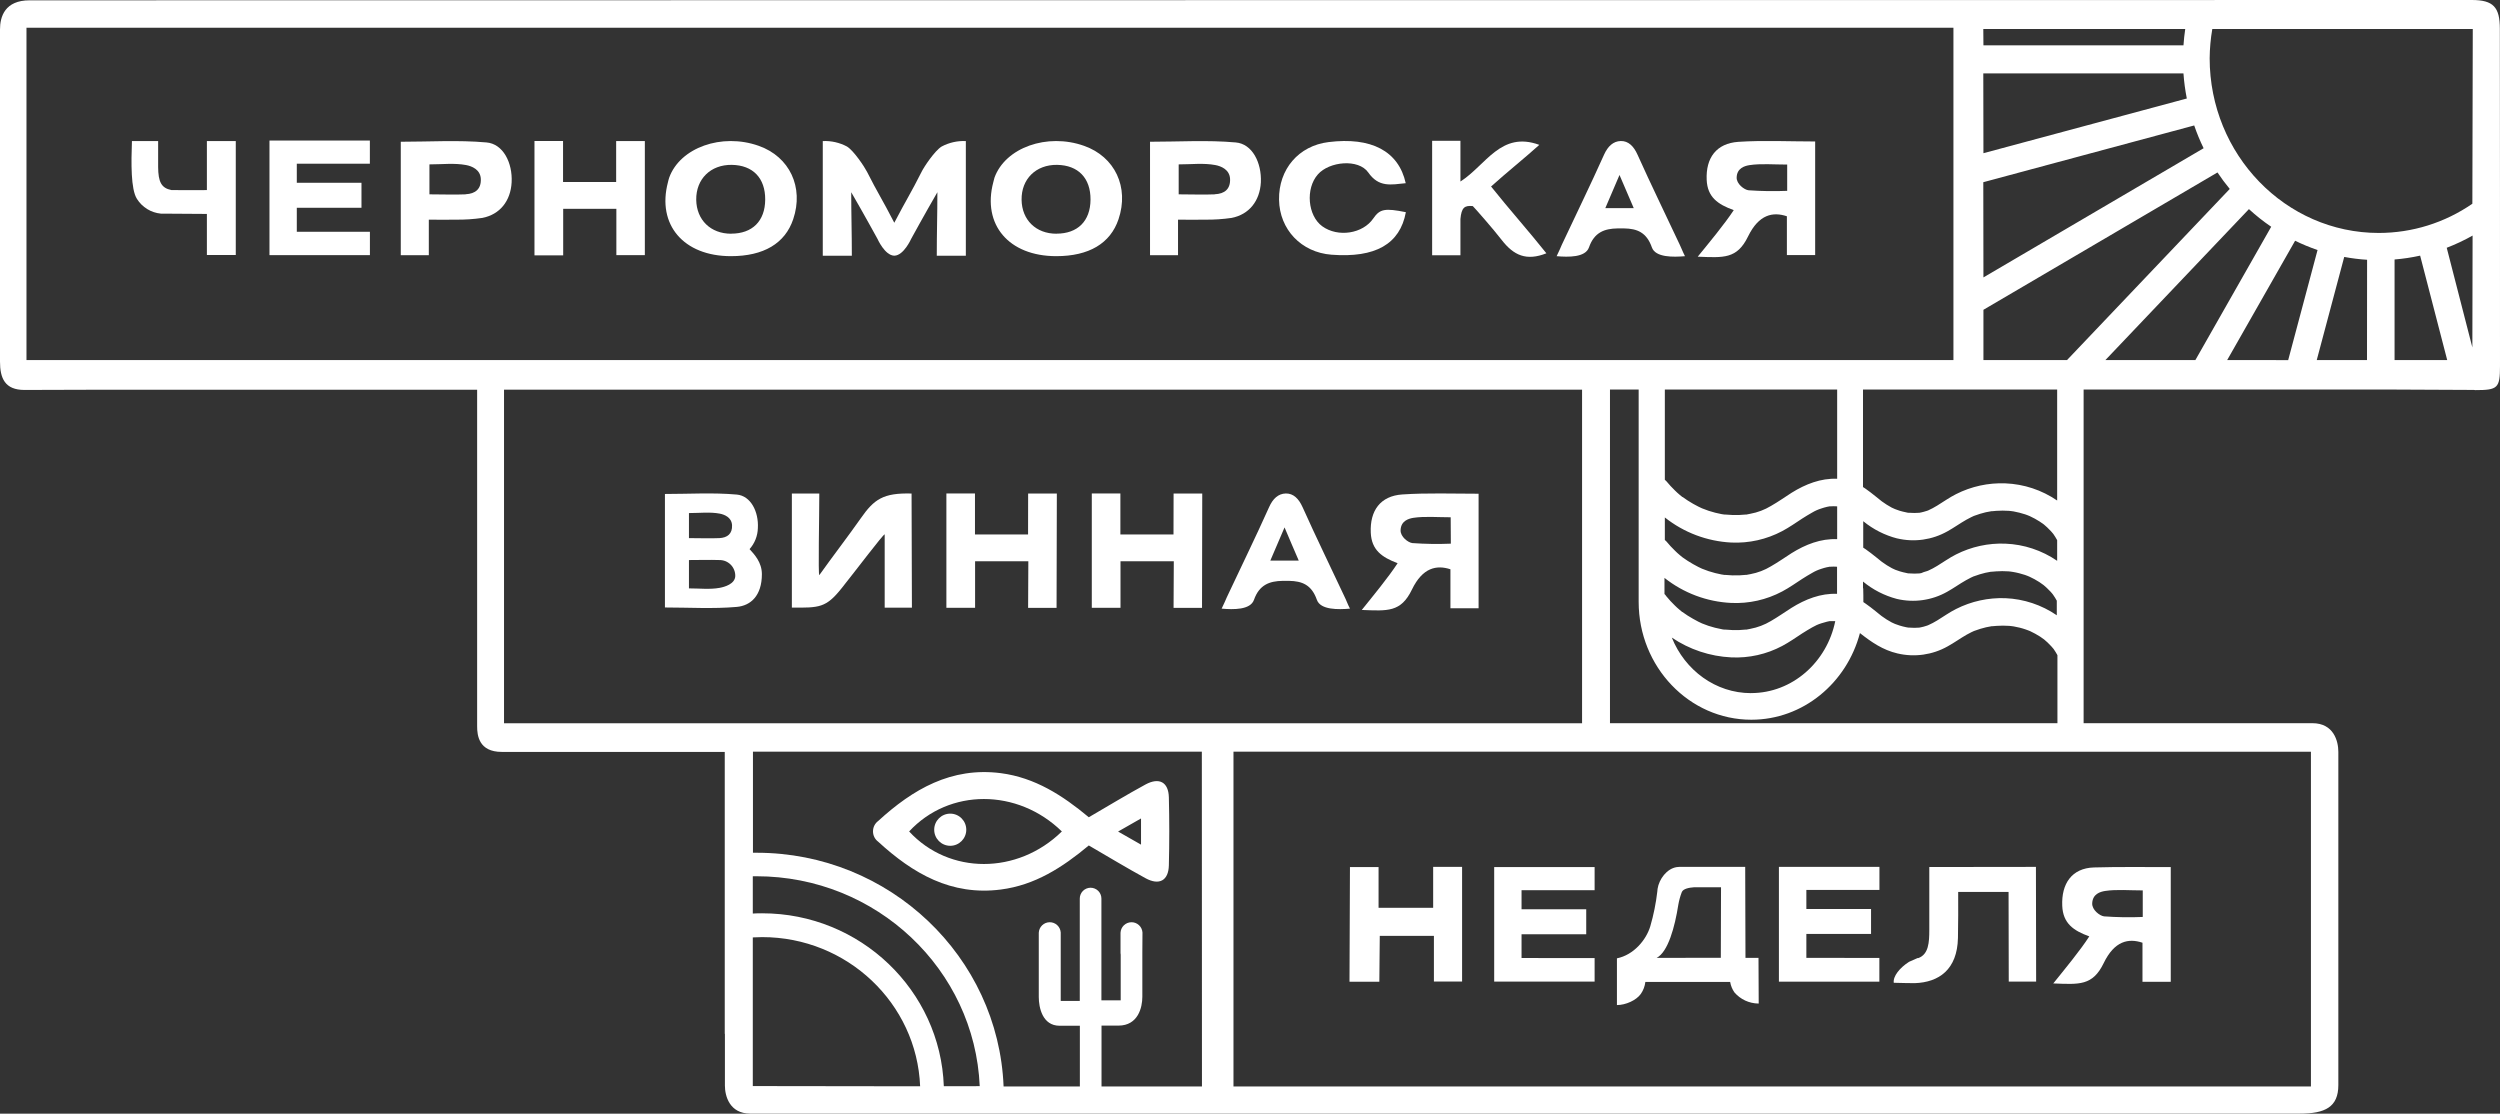 <svg width="110" height="49" viewBox="0 0 110 49" fill="none" xmlns="http://www.w3.org/2000/svg">
<rect x="0" y="0" width="110" height="49" fill="#333333" stroke="none"/>
<g clip-path="url(#clip0_1304_1687)">
<path d="M109.993 1.27C109.993 0.312 109.707 0.002 108.762 0C107.817 -0.001 29.226 0.014 1.304 0.014C0.213 0.014 0 0.733 0 1.297V15.908C0 16.642 0.213 17.158 1.078 17.158C2.06 17.158 3.043 17.155 4.026 17.149H20.994V31.959C20.994 32.351 21.064 33.084 22.079 33.084H31.889V45.488H31.896V47.765C31.896 48.212 32.091 48.998 33.014 49C33.144 49 79.498 49 101.183 49C102.305 49 102.887 48.712 102.887 47.744V33.081C102.887 32.617 102.688 31.82 101.744 31.82C101.128 31.82 70.839 31.82 70.839 31.82C70.839 27.004 70.839 21.946 70.839 17.139H105.051L108.848 17.157C108.885 17.157 108.879 17.165 108.916 17.165C109.906 17.165 109.999 17.076 110 16.105C110 11.087 110 6.295 109.993 1.27ZM87.265 1.277H96.15C96.116 1.514 96.088 1.753 96.073 1.996H87.271L87.265 1.277ZM87.265 3.229H96.072C96.098 3.6 96.148 3.969 96.22 4.334L87.271 6.741L87.265 3.229ZM87.265 8.017L96.545 5.52C96.662 5.862 96.8 6.197 96.959 6.522L87.271 12.206L87.265 8.017ZM22.177 31.823V17.146H69.611V31.823H22.177ZM33.123 47.787V41.246C33.26 41.239 33.397 41.233 33.535 41.233C37.28 41.233 40.34 44.151 40.486 47.797L33.123 47.787ZM41.528 47.794C41.379 43.578 37.854 40.185 33.535 40.185C33.397 40.185 33.26 40.185 33.123 40.196V38.555H33.285C38.567 38.555 42.885 42.66 43.108 47.791L41.528 47.794ZM52.886 47.803H44.158C43.929 42.095 39.142 37.521 33.292 37.521H33.13V33.073H52.881L52.886 47.803ZM101.681 33.076V47.805H54.273V33.073L101.681 33.076ZM85.951 15.842H1.165C1.165 10.968 1.165 6.094 1.165 1.221H85.951V15.842ZM87.271 15.842V13.631L97.569 7.588C97.736 7.839 97.917 8.081 98.109 8.313L90.95 15.842H87.271ZM92.638 15.842L98.953 9.201C99.26 9.484 99.588 9.743 99.933 9.977L96.597 15.842H92.638ZM97.996 15.842L100.985 10.593C101.305 10.75 101.634 10.886 101.972 11.001L100.68 15.845L97.996 15.842ZM104.148 15.842H101.937L103.146 11.305C103.478 11.367 103.814 11.409 104.152 11.43L104.148 15.842ZM105.361 15.842V11.417C105.739 11.387 106.115 11.33 106.486 11.248L107.677 15.842H105.361ZM108.784 15.287L107.656 10.902C108.048 10.751 108.429 10.572 108.794 10.365L108.784 15.287ZM108.784 8.964C107.573 9.801 106.138 10.249 104.667 10.25C100.561 10.25 97.225 6.801 97.225 2.562C97.229 2.131 97.268 1.702 97.341 1.277H108.802L108.784 8.964Z" fill="white"/>
<path d="M73.908 10.765C73.289 9.443 72.647 8.133 72.049 6.802C71.885 6.435 71.648 6.198 71.315 6.205C70.982 6.213 70.745 6.437 70.58 6.802C69.984 8.133 69.341 9.443 68.722 10.765C68.66 10.898 68.608 11.045 68.492 11.272C69.007 11.317 69.757 11.333 69.915 10.886C70.147 10.22 70.599 10.059 71.174 10.05C71.224 10.05 71.406 10.05 71.457 10.05C72.029 10.059 72.449 10.22 72.683 10.886C72.839 11.333 73.624 11.317 74.139 11.272C74.022 11.041 73.973 10.892 73.908 10.765ZM70.633 9.159C70.806 8.745 71.065 8.163 71.258 7.699C71.454 8.163 71.705 8.743 71.885 9.159H70.633Z" fill="white"/>
<path d="M33.382 6.416C31.758 5.841 29.921 6.495 29.444 7.817C29.42 7.882 29.408 7.949 29.39 8.017C28.896 9.886 30.076 11.272 32.161 11.271C33.599 11.271 34.543 10.711 34.901 9.646C35.376 8.239 34.744 6.895 33.382 6.416ZM32.172 10.284C31.268 10.284 30.648 9.679 30.634 8.792C30.622 7.876 31.268 7.241 32.199 7.254C33.129 7.268 33.675 7.836 33.669 8.783C33.663 9.731 33.1 10.281 32.172 10.281V10.284Z" fill="white"/>
<path d="M47.696 6.416C46.073 5.841 44.235 6.495 43.757 7.817C43.736 7.882 43.719 7.949 43.705 8.017C43.21 9.886 44.39 11.272 46.475 11.271C47.913 11.271 48.857 10.711 49.215 9.646C49.69 8.239 49.058 6.895 47.696 6.416ZM46.486 10.284C45.582 10.284 44.962 9.679 44.95 8.792C44.936 7.876 45.584 7.241 46.512 7.254C47.441 7.268 47.989 7.836 47.983 8.783C47.977 9.731 47.414 10.281 46.486 10.281V10.284Z" fill="white"/>
<path d="M76.489 6.241C75.515 6.307 75.051 6.951 75.094 7.915C75.127 8.67 75.578 8.991 76.285 9.246C75.876 9.868 75.197 10.683 74.7 11.294C75.838 11.338 76.429 11.405 76.917 10.399C77.391 9.43 78.01 9.31 78.623 9.516C78.623 10.08 78.623 10.631 78.623 11.224H79.867V6.225C78.711 6.225 77.595 6.168 76.489 6.241ZM78.636 8.397C78.069 8.42 77.501 8.412 76.934 8.372C76.745 8.349 76.401 8.091 76.413 7.806C76.426 7.394 76.773 7.297 76.983 7.265C77.477 7.19 78.052 7.241 78.636 7.241V8.397Z" fill="white"/>
<path d="M27.111 8.008H24.774V6.204H23.517V11.236H24.78V9.188H27.12V11.226H28.373V6.207H27.111V8.008Z" fill="white"/>
<path d="M60.429 9.606C59.971 10.286 58.869 10.457 58.178 9.955C57.538 9.489 57.434 8.3 57.985 7.675C58.486 7.102 59.771 6.975 60.203 7.588C60.667 8.255 61.198 8.127 61.852 8.061C61.539 6.64 60.325 6.019 58.455 6.252C57.141 6.414 56.257 7.445 56.278 8.788C56.299 10.099 57.256 11.104 58.583 11.207C60.518 11.356 61.6 10.739 61.858 9.336C60.935 9.151 60.712 9.194 60.429 9.606Z" fill="white"/>
<path d="M21.402 6.267C20.156 6.156 18.892 6.237 17.634 6.237V11.229H18.868V9.665C19.33 9.665 19.693 9.674 20.059 9.665C20.449 9.67 20.839 9.644 21.224 9.588C21.997 9.438 22.467 8.842 22.512 8.024C22.557 7.162 22.137 6.326 21.402 6.267ZM20.494 8.551C19.985 8.573 19.476 8.551 18.895 8.551V7.233C19.453 7.233 19.995 7.166 20.506 7.262C20.76 7.309 21.137 7.46 21.156 7.87C21.177 8.321 20.906 8.527 20.494 8.546V8.551Z" fill="white"/>
<path d="M54.368 6.267C53.121 6.156 51.859 6.237 50.601 6.237V11.229H51.833V9.665C52.295 9.665 52.658 9.674 53.024 9.665C53.414 9.67 53.805 9.644 54.191 9.588C54.962 9.438 55.432 8.842 55.478 8.024C55.517 7.162 55.103 6.326 54.368 6.267ZM53.459 8.551C52.951 8.573 52.441 8.551 51.862 8.551V7.233C52.42 7.233 52.96 7.166 53.472 7.262C53.727 7.309 54.103 7.46 54.123 7.87C54.143 8.321 53.88 8.527 53.459 8.546V8.551Z" fill="white"/>
<path d="M32.981 24.161C33.208 23.906 33.337 23.578 33.346 23.236C33.386 22.514 33.033 21.814 32.417 21.761C31.375 21.668 30.313 21.735 29.257 21.735V26.729C30.313 26.729 31.371 26.796 32.417 26.704C33.033 26.65 33.523 26.206 33.523 25.264C33.523 24.74 33.191 24.394 32.981 24.161ZM30.314 22.575C30.783 22.575 31.237 22.519 31.666 22.599C31.878 22.64 32.194 22.765 32.21 23.111C32.228 23.487 32.002 23.66 31.654 23.677C31.228 23.696 30.801 23.677 30.314 23.677V22.575ZM31.666 25.865C31.237 25.944 30.783 25.889 30.314 25.889V24.642C30.801 24.642 31.228 24.627 31.654 24.642C31.746 24.641 31.838 24.658 31.924 24.693C32.01 24.729 32.088 24.781 32.153 24.847C32.218 24.913 32.269 24.991 32.303 25.078C32.337 25.164 32.354 25.256 32.352 25.349C32.337 25.7 31.878 25.825 31.666 25.865Z" fill="white"/>
<path d="M37.872 22.808C37.35 23.554 36.582 24.555 36.049 25.307C35.994 25.289 36.049 22.752 36.049 21.715H34.842V26.734C36.049 26.744 36.342 26.747 37.031 25.883C37.636 25.127 38.867 23.496 38.926 23.511C38.926 24.58 38.926 25.656 38.926 26.738H40.124C40.124 25.064 40.109 23.384 40.109 21.715C38.862 21.682 38.46 21.964 37.872 22.808Z" fill="white"/>
<path d="M60.71 41.179H63.092V43.187H64.332V38.143H63.059V39.942H60.657V38.152H59.398C59.398 39.844 59.378 41.477 59.378 43.195H60.691C60.691 42.482 60.71 41.831 60.71 41.179Z" fill="white"/>
<path d="M7.158 9.4C7.379 9.4 9.103 9.413 9.103 9.413V11.221H10.374V6.208H9.103V8.363C8.954 8.373 7.543 8.363 7.543 8.363C7.097 8.275 6.963 8.003 6.958 7.345C6.958 6.969 6.958 6.592 6.958 6.207H5.805C5.771 7.166 5.753 8.328 6.025 8.751C6.139 8.933 6.294 9.086 6.477 9.199C6.66 9.311 6.867 9.38 7.08 9.4" fill="white"/>
<path d="M65.607 8.206C66.298 7.584 67.063 6.974 67.73 6.374C66.036 5.752 65.384 7.269 64.259 7.987V6.196H63.014V6.21V11.172V11.232H64.259V9.638C64.305 9.127 64.442 9.033 64.803 9.068C64.86 9.118 65.707 10.079 66.076 10.56C66.603 11.239 67.162 11.494 68.041 11.145C67.289 10.198 66.371 9.167 65.607 8.206Z" fill="white"/>
<path d="M61.7 21.756C60.734 21.822 60.271 22.47 60.314 23.438C60.347 24.196 60.795 24.518 61.495 24.781C61.088 25.404 60.413 26.223 59.918 26.838C61.051 26.881 61.639 26.948 62.124 25.943C62.594 24.969 63.211 24.849 63.819 25.048C63.819 25.615 63.819 26.167 63.819 26.765H65.058V21.724C63.91 21.724 62.801 21.682 61.7 21.756ZM63.837 23.921C63.273 23.945 62.707 23.936 62.144 23.896C61.955 23.873 61.614 23.614 61.626 23.329C61.639 22.914 61.983 22.817 62.193 22.784C62.684 22.71 63.254 22.76 63.83 22.76L63.837 23.921Z" fill="white"/>
<path d="M59.168 26.273C58.549 24.952 57.908 23.641 57.311 22.31C57.145 21.943 56.909 21.706 56.575 21.713C56.242 21.721 56.005 21.944 55.842 22.31C55.246 23.641 54.602 24.952 53.983 26.273C53.92 26.407 53.868 26.553 53.752 26.78C54.267 26.825 55.017 26.841 55.175 26.393C55.407 25.73 55.861 25.567 56.434 25.558H56.717C57.291 25.567 57.71 25.73 57.943 26.393C58.1 26.841 58.884 26.825 59.399 26.78C59.283 26.558 59.238 26.408 59.168 26.273ZM55.894 24.667C56.068 24.254 56.325 23.671 56.52 23.206C56.714 23.671 56.967 24.251 57.145 24.667H55.894Z" fill="white"/>
<path d="M45.235 23.515H42.899V21.712H41.641V26.744H42.904V24.696H45.247C45.247 25.389 45.237 26.047 45.237 26.745H46.489C46.489 25.046 46.501 23.378 46.501 21.715H45.238L45.235 23.515Z" fill="white"/>
<path d="M51.634 23.515H49.297V21.712H48.039V26.744H49.302V24.696H51.647C51.647 25.389 51.637 26.047 51.637 26.745H52.889C52.889 25.046 52.899 23.378 52.899 21.715H51.638L51.634 23.515Z" fill="white"/>
<path d="M90.515 16.827V22.023C89.842 21.562 89.053 21.3 88.238 21.268C87.486 21.238 86.74 21.401 86.068 21.741C85.77 21.891 85.513 22.079 85.235 22.247C85.107 22.326 84.975 22.396 84.839 22.458L84.794 22.474C84.745 22.487 84.699 22.505 84.645 22.519L84.531 22.547L84.453 22.562C84.305 22.574 84.155 22.574 84.007 22.562H83.972C83.94 22.562 83.905 22.552 83.873 22.544C83.775 22.525 83.679 22.501 83.584 22.473C83.516 22.452 83.448 22.428 83.383 22.401C83.383 22.401 83.262 22.346 83.234 22.334C83.084 22.253 82.94 22.162 82.802 22.061L82.773 22.038L82.704 21.983L82.53 21.843C82.381 21.725 82.233 21.606 82.076 21.498L81.972 21.43V16.843H80.835V21.066C80.119 21.034 79.436 21.304 78.829 21.683C78.531 21.874 78.233 22.085 77.922 22.262C77.644 22.43 77.338 22.546 77.019 22.605L76.895 22.629L76.852 22.64H76.807C76.712 22.65 76.618 22.657 76.523 22.66C76.324 22.666 76.126 22.66 75.928 22.641H75.876L75.743 22.62C75.651 22.602 75.558 22.583 75.468 22.559C75.273 22.51 75.082 22.447 74.896 22.369L74.866 22.356L74.731 22.292C74.652 22.252 74.573 22.21 74.497 22.167C74.337 22.076 74.182 21.976 74.033 21.868H74.024L73.912 21.777C73.841 21.715 73.763 21.65 73.701 21.585C73.566 21.455 73.439 21.317 73.32 21.173C73.299 21.15 73.277 21.129 73.253 21.11V16.843H72.101V26.482C72.101 29.342 74.325 31.668 77.059 31.668C79.336 31.668 81.259 30.05 81.837 27.856C82.34 28.251 82.846 28.602 83.489 28.751C84.239 28.929 85.029 28.817 85.7 28.438C85.986 28.281 86.25 28.088 86.532 27.927C86.601 27.888 86.669 27.851 86.741 27.817C86.779 27.799 86.818 27.779 86.858 27.763L86.896 27.75C87.055 27.69 87.218 27.64 87.384 27.601C87.467 27.583 87.55 27.566 87.635 27.553H87.673L87.854 27.538C88.037 27.525 88.219 27.525 88.402 27.538L88.491 27.547L88.603 27.562C88.692 27.578 88.781 27.598 88.869 27.618C88.957 27.639 89.037 27.665 89.121 27.693L89.228 27.732C89.228 27.732 89.302 27.763 89.325 27.77C89.475 27.84 89.621 27.92 89.761 28.009C89.822 28.05 89.883 28.091 89.941 28.136L89.968 28.16C90.009 28.196 90.049 28.23 90.09 28.267C90.13 28.305 90.203 28.378 90.258 28.438L90.326 28.517L90.358 28.554C90.419 28.642 90.475 28.733 90.527 28.827V32.505H91.679V16.827H90.515ZM83.477 23.69C84.227 23.869 85.017 23.757 85.689 23.377C85.974 23.22 86.238 23.027 86.52 22.868C86.589 22.829 86.657 22.792 86.729 22.758L86.847 22.702L86.884 22.689C87.043 22.629 87.206 22.58 87.372 22.54C87.455 22.522 87.539 22.505 87.624 22.493H87.661L87.842 22.477C88.025 22.464 88.208 22.464 88.39 22.477L88.479 22.486L88.591 22.501C88.68 22.517 88.769 22.537 88.857 22.559C88.945 22.581 89.025 22.605 89.109 22.632L89.216 22.671L89.313 22.711C89.464 22.78 89.61 22.86 89.749 22.95C89.81 22.989 89.871 23.032 89.929 23.075L89.956 23.099C89.997 23.135 90.038 23.169 90.078 23.207C90.118 23.244 90.191 23.319 90.246 23.377L90.314 23.456L90.346 23.494C90.407 23.582 90.464 23.673 90.515 23.767V24.676C89.842 24.215 89.053 23.953 88.238 23.921C87.486 23.891 86.74 24.054 86.068 24.394C85.77 24.543 85.513 24.733 85.235 24.9C85.107 24.979 84.975 25.049 84.839 25.11L84.794 25.127C84.745 25.14 84.699 25.158 84.645 25.172L84.541 25.215L84.464 25.23C84.315 25.242 84.166 25.242 84.017 25.23H83.983C83.95 25.23 83.916 25.219 83.883 25.212C83.785 25.192 83.69 25.169 83.594 25.14C83.526 25.119 83.459 25.095 83.393 25.07C83.393 25.07 83.273 25.013 83.245 25.001C83.094 24.921 82.95 24.83 82.813 24.728L82.783 24.706L82.715 24.651L82.541 24.511C82.392 24.393 82.243 24.273 82.087 24.166L81.982 24.097V22.933C82.42 23.292 82.93 23.551 83.477 23.692V23.69ZM73.237 26.137C73.237 26.065 73.237 25.427 73.237 25.427C74.076 26.092 75.102 26.478 76.17 26.529C76.95 26.566 77.725 26.392 78.415 26.025C78.723 25.861 79.01 25.659 79.299 25.47C79.448 25.379 79.583 25.289 79.732 25.209C79.86 25.133 79.996 25.072 80.138 25.028C80.219 25.001 80.3 24.977 80.384 24.958C80.421 24.958 80.458 24.942 80.497 24.936H80.537C80.631 24.929 80.726 24.929 80.82 24.936H80.83V26.129C80.113 26.098 79.431 26.367 78.824 26.747C78.526 26.936 78.229 27.147 77.918 27.326C77.639 27.493 77.333 27.609 77.014 27.669L76.891 27.693L76.847 27.702H76.803C76.707 27.712 76.614 27.72 76.519 27.723C76.32 27.729 76.121 27.722 75.923 27.703H75.871C75.826 27.703 75.783 27.69 75.739 27.681C75.646 27.665 75.554 27.644 75.463 27.621C75.268 27.573 75.077 27.509 74.892 27.432L74.862 27.418L74.727 27.354C74.648 27.314 74.569 27.272 74.493 27.227C74.332 27.138 74.177 27.038 74.028 26.929H74.019L73.908 26.837C73.836 26.775 73.759 26.711 73.697 26.646C73.561 26.515 73.434 26.378 73.316 26.232C73.292 26.186 73.254 26.153 73.237 26.138V26.137ZM76.175 23.872C76.954 23.909 77.73 23.734 78.419 23.368C78.727 23.204 79.015 23.002 79.303 22.813C79.452 22.722 79.588 22.632 79.736 22.552C79.864 22.476 80.001 22.415 80.143 22.371C80.223 22.344 80.305 22.32 80.388 22.301C80.426 22.292 80.463 22.285 80.501 22.279H80.542C80.636 22.272 80.73 22.272 80.825 22.279H80.835V23.723C80.119 23.69 79.436 23.96 78.829 24.339C78.531 24.53 78.233 24.74 77.922 24.918C77.644 25.086 77.338 25.203 77.019 25.262L76.895 25.285L76.852 25.295H76.807C76.712 25.306 76.618 25.313 76.523 25.316C76.324 25.323 76.125 25.316 75.928 25.297H75.876L75.743 25.276C75.651 25.258 75.558 25.239 75.468 25.215C75.272 25.166 75.081 25.102 74.895 25.025L74.866 25.012L74.731 24.948C74.652 24.907 74.573 24.866 74.497 24.822C74.337 24.731 74.182 24.632 74.033 24.524L74.024 24.517L73.912 24.425C73.841 24.363 73.763 24.299 73.701 24.233C73.566 24.103 73.439 23.966 73.32 23.821C73.299 23.799 73.277 23.777 73.253 23.759V22.768C74.089 23.432 75.11 23.817 76.175 23.872ZM77.047 30.498C75.483 30.498 74.137 29.489 73.56 28.054C74.335 28.579 75.24 28.88 76.175 28.925C76.954 28.962 77.73 28.788 78.419 28.421C78.727 28.257 79.015 28.055 79.303 27.866C79.452 27.775 79.588 27.686 79.736 27.605C79.864 27.529 80.001 27.468 80.143 27.424C80.223 27.398 80.305 27.374 80.388 27.354L80.501 27.33H80.542C80.612 27.33 80.682 27.33 80.751 27.33C80.387 29.131 78.864 30.496 77.047 30.496V30.498ZM88.238 26.32C87.486 26.292 86.74 26.455 86.068 26.795C85.77 26.944 85.513 27.132 85.235 27.301C85.107 27.379 84.975 27.449 84.839 27.509L84.794 27.526C84.745 27.541 84.699 27.559 84.645 27.572C84.592 27.585 84.569 27.591 84.531 27.599L84.453 27.615C84.305 27.628 84.155 27.628 84.007 27.615H83.972L83.873 27.598C83.775 27.578 83.679 27.554 83.584 27.524C83.516 27.505 83.448 27.48 83.383 27.454C83.383 27.454 83.262 27.399 83.234 27.386C83.084 27.306 82.939 27.215 82.802 27.114L82.773 27.092L82.704 27.037L82.53 26.896C82.381 26.777 82.233 26.659 82.076 26.552C82.048 26.531 82.018 26.513 81.988 26.493V26.48C81.988 26.288 81.988 26.088 81.981 25.883H81.972V25.588C82.407 25.948 82.915 26.208 83.46 26.352C84.21 26.53 85 26.419 85.672 26.04C85.958 25.882 86.221 25.689 86.504 25.53C86.573 25.491 86.641 25.453 86.713 25.419L86.83 25.364L86.867 25.352C87.027 25.292 87.19 25.242 87.356 25.203C87.439 25.183 87.522 25.167 87.607 25.155H87.644C87.704 25.155 87.765 25.143 87.826 25.14C88.008 25.127 88.191 25.127 88.374 25.14L88.463 25.149L88.575 25.166C88.664 25.18 88.753 25.2 88.841 25.222C88.929 25.245 89.009 25.268 89.093 25.295L89.2 25.334L89.296 25.374C89.448 25.443 89.593 25.523 89.733 25.613C89.793 25.652 89.855 25.695 89.913 25.74L89.939 25.762C89.981 25.798 90.021 25.832 90.061 25.87C90.102 25.907 90.175 25.982 90.23 26.04L90.298 26.119L90.329 26.158C90.391 26.245 90.448 26.337 90.499 26.431V27.072C89.83 26.615 89.047 26.354 88.238 26.32Z" fill="white"/>
<path d="M92.132 38.168C91.158 38.198 90.695 38.886 90.739 39.859C90.771 40.621 91.222 40.946 91.929 41.201C91.522 41.83 90.841 42.653 90.344 43.271C91.484 43.314 92.075 43.383 92.563 42.376C93.037 41.395 93.656 41.275 94.269 41.48C94.269 42.05 94.269 42.598 94.269 43.198H95.513V38.152C94.348 38.152 93.186 38.137 92.132 38.168ZM94.281 40.346C93.713 40.37 93.145 40.361 92.578 40.32C92.388 40.297 92.046 40.036 92.057 39.75C92.071 39.332 92.416 39.235 92.627 39.202C93.122 39.126 93.696 39.178 94.281 39.178V40.346Z" fill="white"/>
<path d="M50.269 41.03C50.261 40.906 50.205 40.79 50.114 40.706C50.023 40.622 49.904 40.576 49.78 40.578C49.656 40.58 49.538 40.629 49.449 40.715C49.36 40.802 49.308 40.919 49.303 41.043V41.938C49.304 41.96 49.307 41.981 49.311 42.003V44.014H48.462V39.538C48.462 39.411 48.412 39.29 48.323 39.2C48.233 39.111 48.112 39.06 47.986 39.06C47.86 39.06 47.739 39.111 47.649 39.2C47.56 39.29 47.51 39.411 47.51 39.538V44.041H46.672V41.221V41.03C46.663 40.906 46.608 40.79 46.517 40.706C46.426 40.622 46.306 40.576 46.182 40.578C46.059 40.58 45.94 40.629 45.852 40.715C45.763 40.802 45.711 40.919 45.706 41.043V41.938V43.865C45.706 44.33 45.866 45.131 46.621 45.133H47.514V48.151C47.514 48.278 47.564 48.399 47.654 48.489C47.743 48.578 47.864 48.629 47.99 48.629C48.117 48.629 48.238 48.578 48.327 48.489C48.416 48.399 48.467 48.278 48.467 48.151V45.127H49.211C50.079 45.127 50.263 44.324 50.263 43.859V41.967C50.264 41.953 50.264 41.94 50.263 41.926L50.269 41.03Z" fill="white"/>
<path d="M49.212 45.127C49.151 45.128 49.285 45.128 49.212 45.127V45.127Z" fill="white"/>
<path d="M51.448 36.567C51.448 36.07 51.442 35.576 51.43 35.086C51.415 34.413 51.006 34.191 50.403 34.517C49.578 34.965 48.773 35.456 47.907 35.959C46.745 34.99 45.536 34.216 44.037 34.019C41.857 33.739 40.167 34.726 38.639 36.124C38.568 36.177 38.511 36.246 38.471 36.325C38.432 36.404 38.412 36.491 38.412 36.579C38.412 36.668 38.432 36.755 38.471 36.834C38.511 36.913 38.568 36.981 38.639 37.034C40.161 38.432 41.857 39.422 44.037 39.139C45.533 38.947 46.742 38.173 47.907 37.2C48.773 37.703 49.578 38.191 50.403 38.641C51.006 38.972 51.415 38.746 51.43 38.074C51.442 37.577 51.448 37.083 51.448 36.591V36.558V36.567ZM40.002 36.584C41.764 34.681 44.773 34.681 46.722 36.584C44.773 38.493 41.764 38.493 40.002 36.584ZM50.205 36.567V37.164L49.196 36.588L50.205 36.012V36.567Z" fill="white"/>
<path d="M41.811 37.215C42.2 37.215 42.516 36.898 42.516 36.508C42.516 36.117 42.2 35.8 41.811 35.8C41.421 35.8 41.105 36.117 41.105 36.508C41.105 36.898 41.421 37.215 41.811 37.215Z" fill="white"/>
<path d="M13.128 10.198H13.059V9.142H15.905V8.042H13.059V7.203H16.274V6.184H11.857V11.226H16.276V10.198H13.128Z" fill="white"/>
<path d="M66.948 42.153V41.109H69.794V40.009H66.948V39.168H70.163V38.15H65.744V43.19H70.163V42.155L66.948 42.153Z" fill="white"/>
<path d="M79.48 42.146V41.093H82.326V39.996H79.48V39.157H82.695V38.143H78.272V43.193H82.692V42.149L79.48 42.146Z" fill="white"/>
<path d="M84.889 38.149C84.889 39.093 84.889 40.005 84.889 40.918C84.889 41.459 84.862 41.988 84.407 42.156C84.395 42.159 84.382 42.159 84.37 42.156L83.999 42.32C83.585 42.583 83.285 42.961 83.326 43.242C83.694 43.256 83.984 43.254 84.249 43.259C85.315 43.222 86.119 42.662 86.15 41.272C86.166 40.541 86.16 40.02 86.16 39.245H88.377C88.377 40.572 88.385 41.88 88.385 43.19H89.59C89.59 41.5 89.581 39.814 89.581 38.143L84.889 38.149Z" fill="white"/>
<path d="M41.432 6.447C41.126 6.635 40.656 7.342 40.548 7.563C40.08 8.494 39.894 8.757 39.349 9.801C38.806 8.746 38.619 8.491 38.151 7.563C38.043 7.35 37.573 6.635 37.267 6.447C36.94 6.273 36.572 6.19 36.202 6.207V11.251H37.481C37.481 10.268 37.454 9.383 37.454 8.458C37.99 9.38 38.611 10.514 38.611 10.514C38.611 10.514 38.928 11.232 39.34 11.25H39.359C39.77 11.232 40.089 10.514 40.089 10.514C40.089 10.514 40.709 9.38 41.245 8.458C41.245 9.383 41.218 10.268 41.218 11.251H42.497V6.207C42.127 6.19 41.759 6.273 41.432 6.447Z" fill="white"/>
<path d="M77.374 42.146H76.801C76.801 42.146 76.789 39.46 76.789 38.143H74.445H73.885C73.848 38.144 73.811 38.148 73.774 38.153C73.342 38.22 73 38.678 72.933 39.11C72.927 39.148 72.924 39.187 72.922 39.226C72.862 39.744 72.759 40.255 72.613 40.755C72.431 41.363 71.881 42.017 71.145 42.167V44.163V44.223C71.528 44.223 71.997 44.014 72.196 43.733C72.305 43.577 72.374 43.395 72.396 43.205H76.127C76.154 43.371 76.219 43.528 76.315 43.666C76.446 43.818 76.607 43.939 76.788 44.024C76.97 44.108 77.167 44.153 77.367 44.156H77.383C77.38 43.465 77.374 42.808 77.374 42.146ZM72.893 42.146C73.397 41.886 73.695 40.773 73.844 39.82C73.877 39.626 73.929 39.435 74 39.251C74.064 39.102 74.316 39.056 74.543 39.039H75.725C75.725 40.005 75.716 41.196 75.716 42.143L72.893 42.146Z" fill="white"/>
</g>
<defs>
<clipPath id="clip0_1304_1687">
<rect width="110" height="49" fill="white"/>
</clipPath>
</defs>
</svg>
